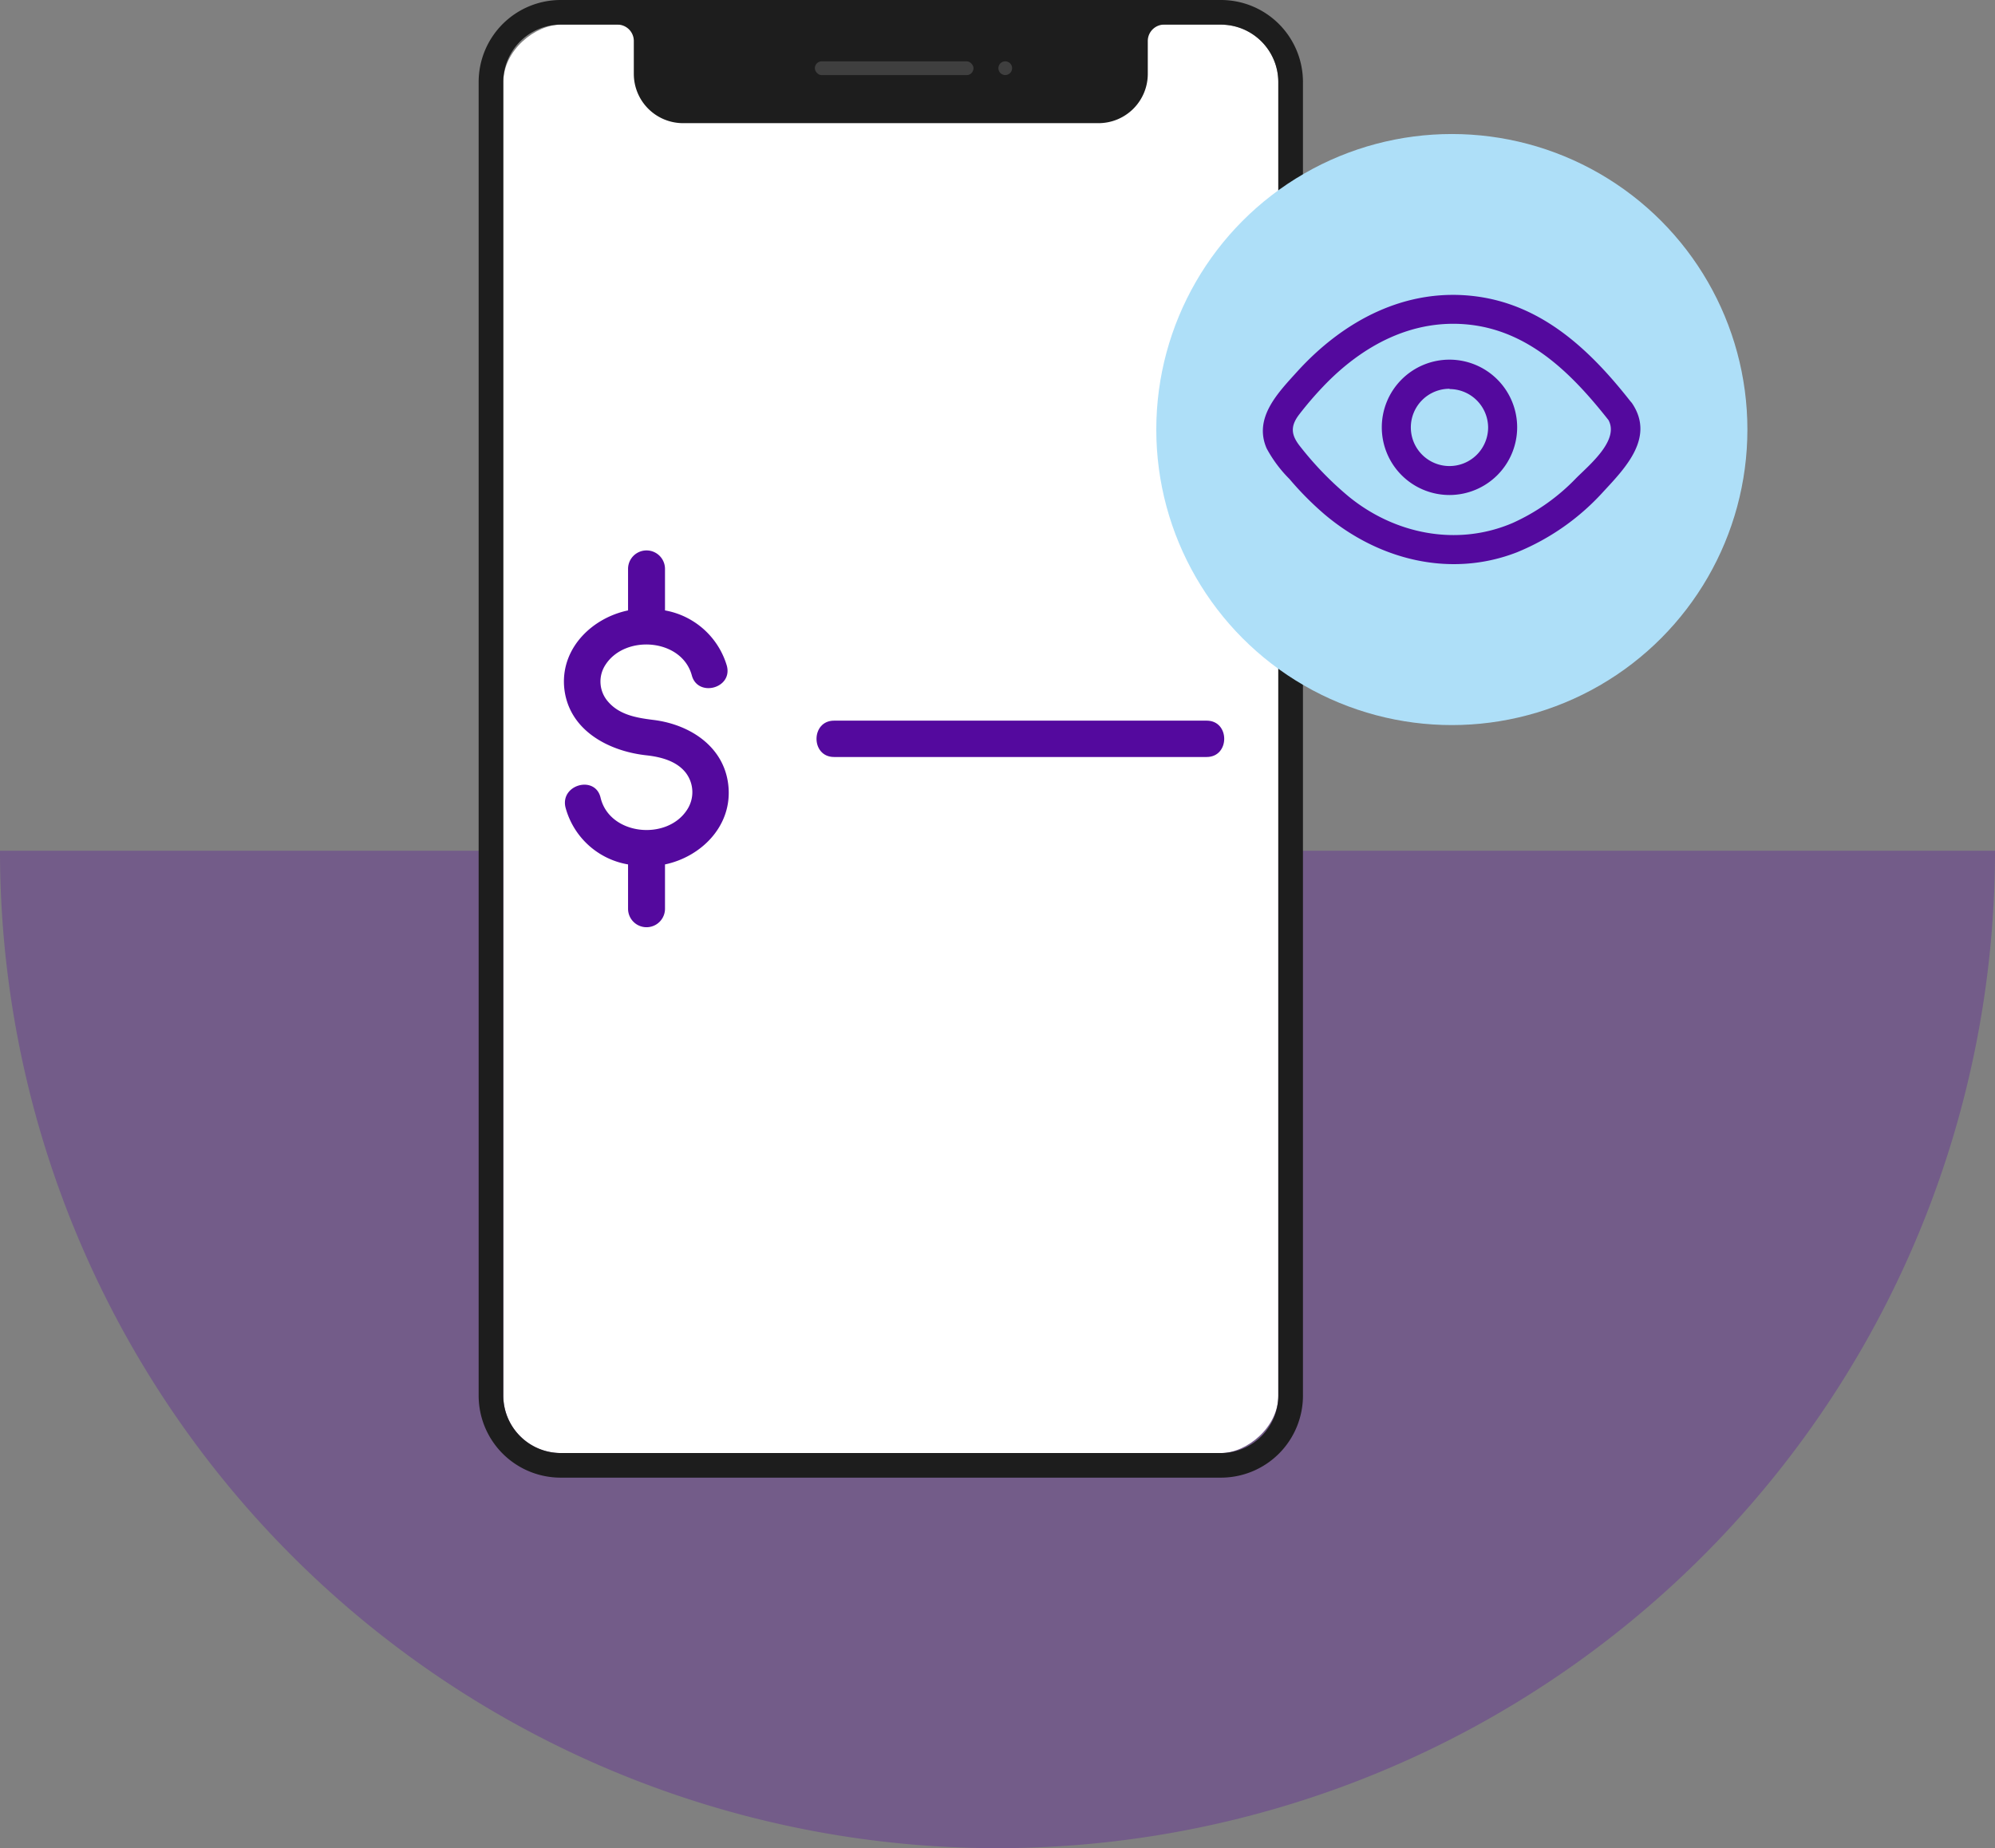 <svg xmlns="http://www.w3.org/2000/svg" viewBox="0 0 270 250.15"><rect x="0" y="0" width="270" height="250.15" fill="#808080" stroke="none"/><defs><style>.cls-1,.cls-6{fill:#54099e;}.cls-1{opacity:0.3;}.cls-2{fill:#fff;}.cls-3{fill:#1d1d1d;}.cls-4{fill:#3f3f3f;}.cls-5{fill:#aedff8;}</style></defs><g id="Background"><path class="cls-1" d="M270,115.15H0a135,135,0,0,0,270,0Z"/></g><g id="Bottom_Layer" data-name="Bottom Layer"><rect class="cls-2" x="23.9" y="47.55" width="193.33" height="104.89" rx="7.78" transform="translate(220.56 -20.56) rotate(90)"/><path class="cls-3" d="M165.23,0H75.89A11.1,11.1,0,0,0,64.78,11.11V188.89A11.1,11.1,0,0,0,75.89,200h89.34a11.1,11.1,0,0,0,11.11-11.11V11.11A11.1,11.1,0,0,0,165.23,0ZM173,188.89a7.78,7.78,0,0,1-7.78,7.78H75.89a7.79,7.79,0,0,1-7.78-7.78V11.11a7.79,7.79,0,0,1,7.78-7.78h7.67a2.22,2.22,0,0,1,2.22,2.23V10a6.67,6.67,0,0,0,6.67,6.67h56.22A6.67,6.67,0,0,0,155.34,10V5.56a2.22,2.22,0,0,1,2.22-2.23h7.67A7.78,7.78,0,0,1,173,11.11Z"/><rect class="cls-4" x="110.28" y="8.3" width="21.47" height="1.87" rx="0.93"/><circle class="cls-4" cx="136.05" cy="9.23" r="0.93"/><circle class="cls-5" cx="196.49" cy="58.14" r="40"/><path class="cls-6" d="M217.57,56.66c1.81,2.76-2.43,6.23-4.26,8.06a27.59,27.59,0,0,1-8.6,6.07c-7.55,3.23-16,1.48-22.2-3.6a44.29,44.29,0,0,1-6.5-6.7c-1.26-1.56-1.44-2.75-.18-4.39a47,47,0,0,1,3.26-3.8c5.29-5.55,12.16-9.27,20-8.33,8.2,1,13.92,6.93,18.76,13.09,1.56,2,4.33-.81,2.78-2.78-5.36-6.82-11.78-12.94-20.75-14.15-9.57-1.29-18.07,3.27-24.35,10.2-2.58,2.85-5.91,6.24-4.1,10.37a17.65,17.65,0,0,0,3.08,4.13,42.61,42.61,0,0,0,4.73,4.77c7.25,6.14,17,8.68,26.07,5.15a32.15,32.15,0,0,0,11.72-8.24c3-3.23,6.89-7.28,3.91-11.84C219.58,52.57,216.17,54.53,217.57,56.66Z"/><path class="cls-6" d="M196.18,67a9.16,9.16,0,1,1,9.15-9.16A9.17,9.17,0,0,1,196.18,67Zm0-14.38a5.23,5.23,0,1,0,5.22,5.22A5.23,5.23,0,0,0,196.18,52.66Z"/><path class="cls-6" d="M98.61,106.76c-.33-5.53-5.09-8.7-10.2-9.32-2.24-.28-4.59-.67-6.14-2.5a4.12,4.12,0,0,1-.3-5c2.7-4.11,10.33-3.48,11.66,1.48.81,3,5.56,1.76,4.74-1.31A10.68,10.68,0,0,0,90,82.62V77A2.46,2.46,0,0,0,85,77v5.62c-4.8,1-9,5-8.66,10.22.43,5.85,5.85,8.81,11.12,9.39,1.94.21,4.13.76,5.38,2.4a4.33,4.33,0,0,1,.13,5c-2.75,4.21-10.49,3.42-11.69-1.67-.73-3.07-5.47-1.77-4.75,1.31A10.6,10.6,0,0,0,85,117v6A2.46,2.46,0,0,0,90,123v-6C94.77,116,98.92,112,98.61,106.76Z"/><path class="cls-6" d="M112.88,102.46h50.43c3.16,0,3.17-4.92,0-4.92H112.88c-3.16,0-3.17,4.92,0,4.92Z"/></g></svg>